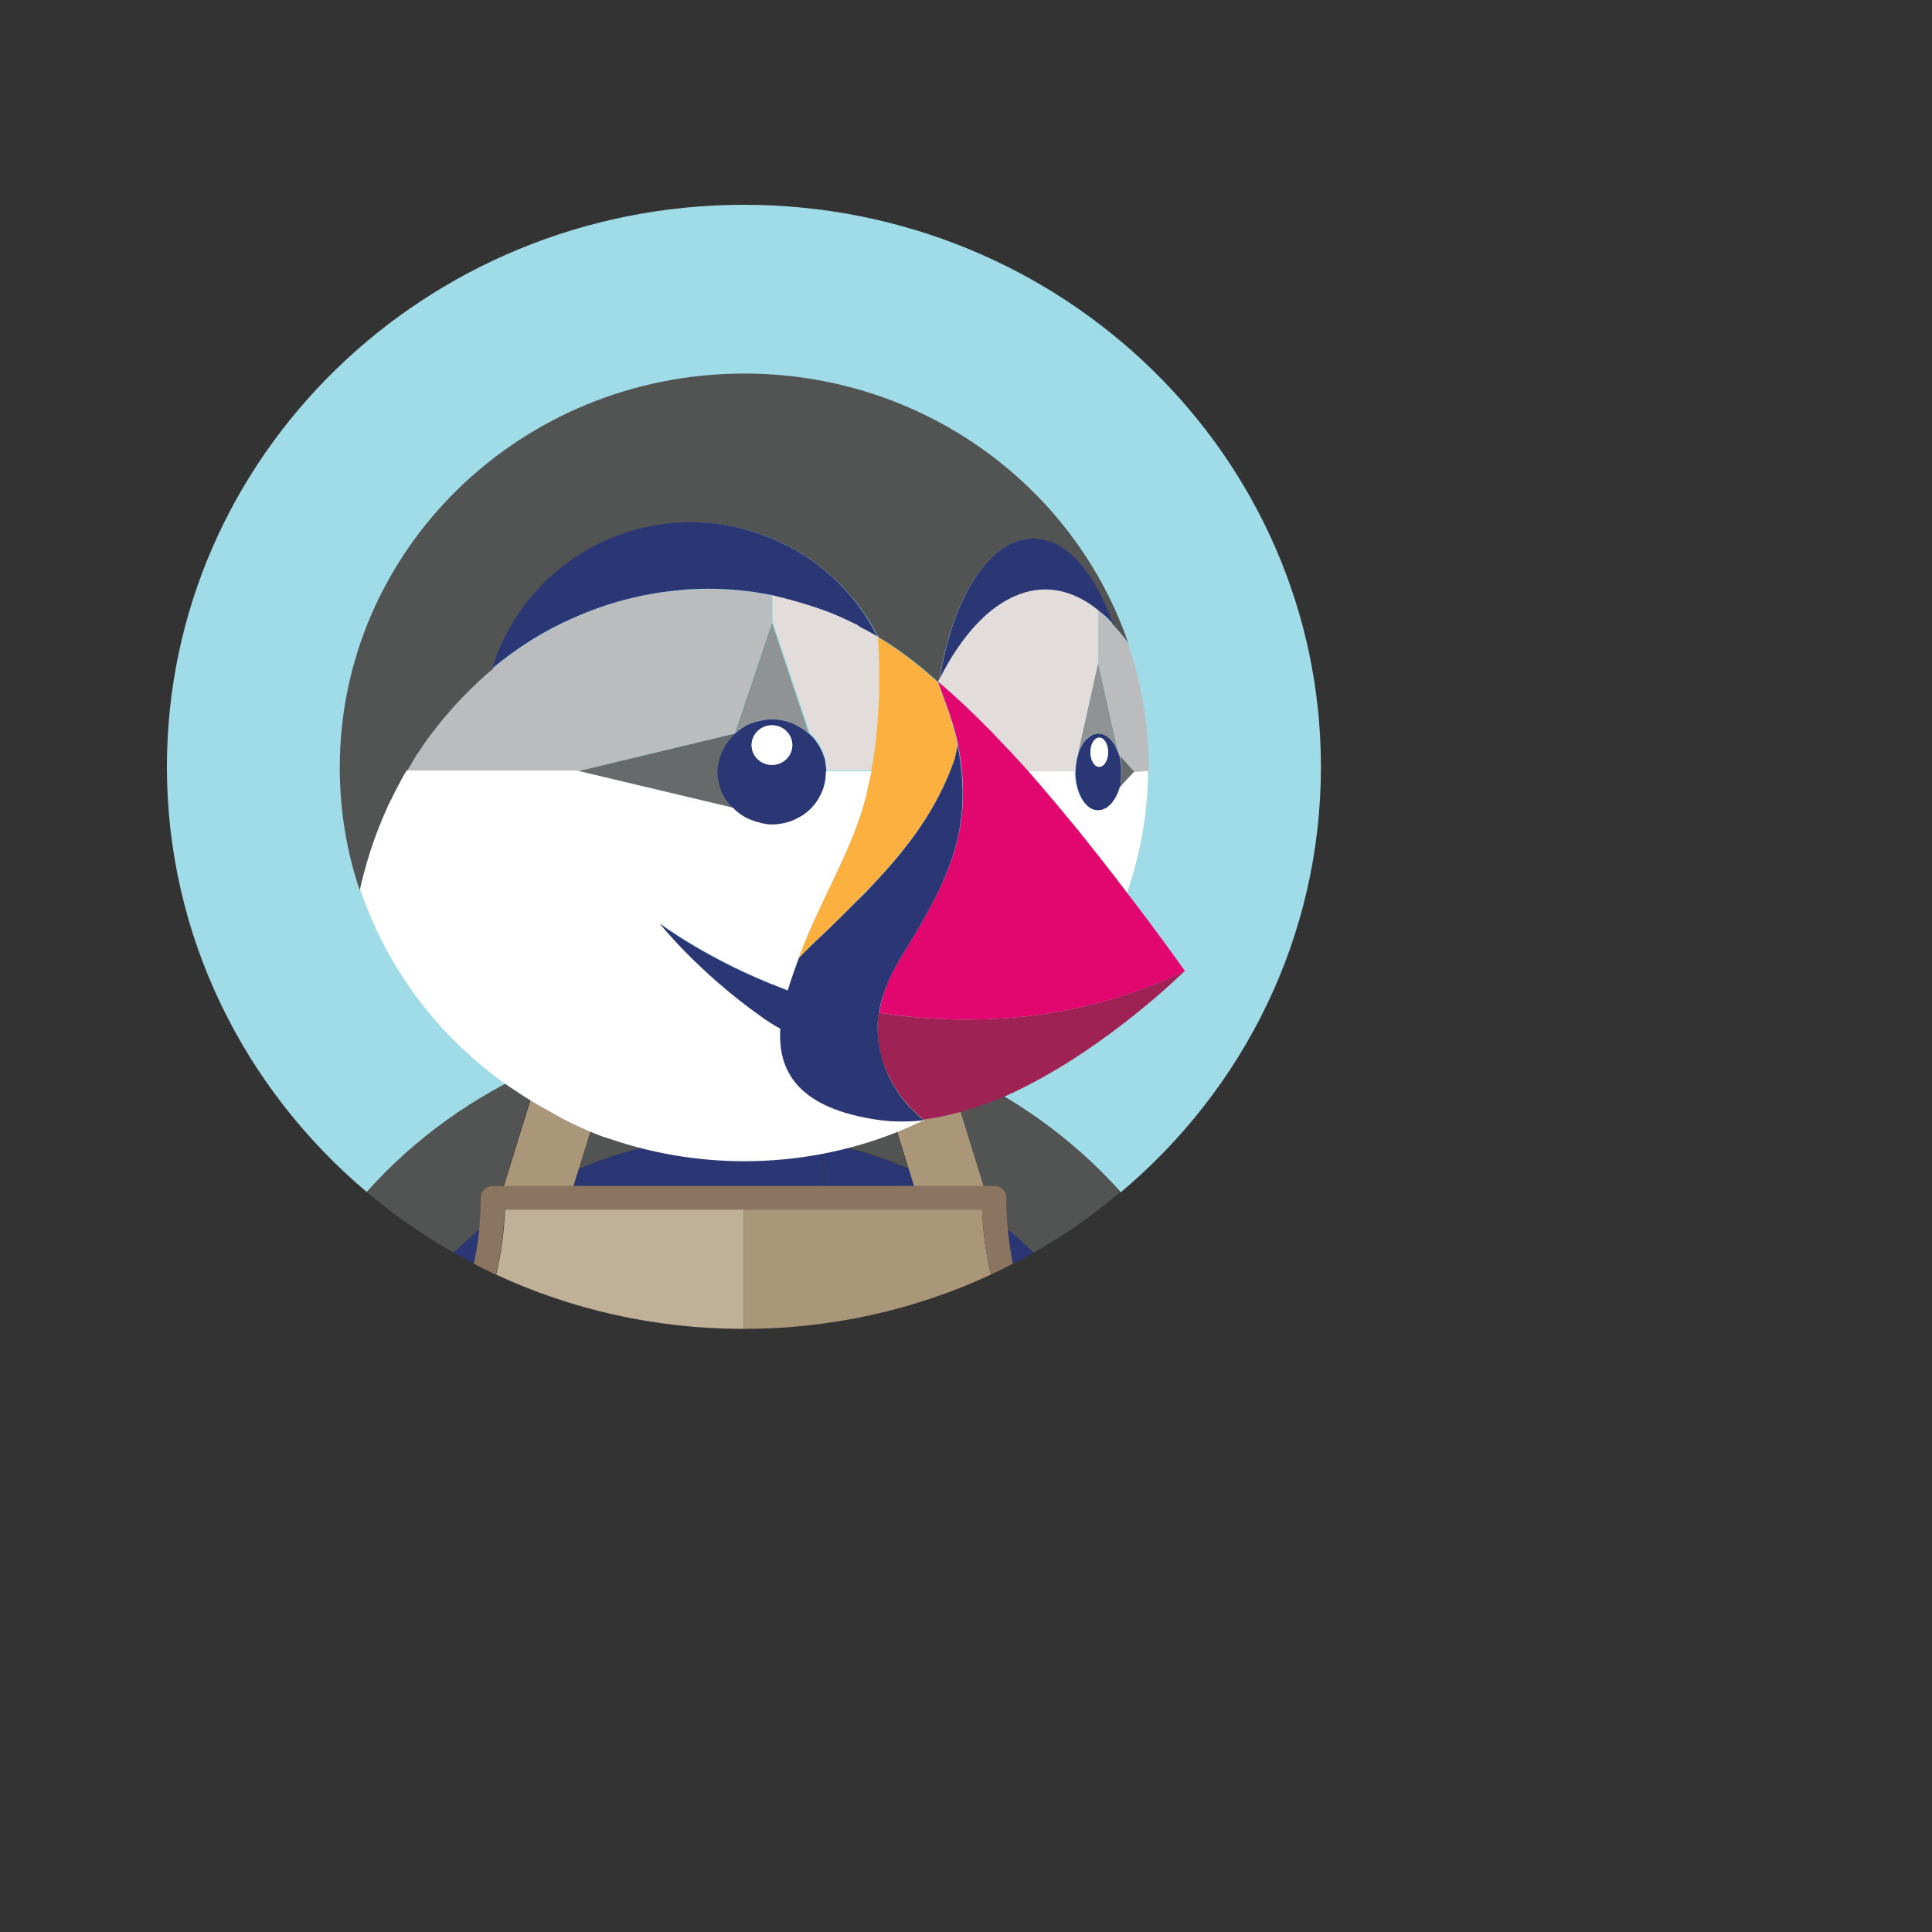 <svg width="100" height="100" viewBox="0 0 100 100" fill="none" xmlns="http://www.w3.org/2000/svg">
<rect x="0" y="0" width="100" height="100" fill="#333333" stroke="none"/>
<g clip-path="url(#clip0_3327_40455)">
<path d="M27.986 55.243C28.463 55.03 28.941 54.856 29.438 54.662C29.994 54.468 30.551 54.275 31.108 54.1C31.804 53.887 32.52 53.713 33.236 53.558C34.21 53.364 35.184 53.209 36.159 53.113C35.602 54.798 35.005 56.483 34.329 58.148C34.349 58.478 34.369 58.788 34.389 59.117C35.721 58.865 37.093 58.729 38.505 58.729C39.917 58.729 41.289 58.865 42.621 59.117C42.621 58.788 42.641 58.458 42.681 58.148C42.025 56.483 41.408 54.798 40.851 53.113C41.826 53.209 42.82 53.345 43.774 53.558C44.49 53.713 45.186 53.887 45.902 54.1C46.459 54.275 47.016 54.449 47.572 54.662C48.069 54.836 48.547 55.03 49.024 55.243C52.404 56.715 55.486 58.884 58.012 61.712C64.355 56.386 68.371 48.503 68.371 39.691C68.371 23.635 55.009 10.6 38.505 10.6C22.021 10.6 8.639 23.615 8.639 39.691C8.639 48.484 12.655 56.367 18.998 61.712C21.524 58.884 24.606 56.715 27.986 55.243Z" fill="#A0DBE8"/>
<path d="M29.956 60.513C31.348 59.912 32.839 59.447 34.37 59.157C34.37 58.828 34.35 58.498 34.31 58.188C34.967 56.523 35.583 54.838 36.14 53.153C35.166 53.25 34.171 53.385 33.217 53.598C32.501 53.753 31.805 53.928 31.089 54.141C30.532 54.315 29.976 54.489 29.419 54.702L31.586 55.225L29.956 60.513Z" fill="#525353"/>
<path d="M24.826 63.63C24.885 63.088 24.905 62.546 24.905 61.984C24.905 61.655 25.183 61.384 25.521 61.384H26.058L27.967 55.225C24.587 56.697 21.505 58.866 18.98 61.694C20.371 62.875 21.883 63.921 23.473 64.831C23.931 64.425 24.368 64.018 24.826 63.63Z" fill="#525353"/>
<path d="M49.004 55.243L50.913 61.402H51.45C51.788 61.402 52.066 61.673 52.066 62.002C52.066 62.564 52.106 63.106 52.146 63.648C52.603 64.036 53.06 64.423 53.478 64.849C55.089 63.939 56.58 62.893 57.972 61.712C55.466 58.884 52.384 56.715 49.004 55.243Z" fill="#525353"/>
<path d="M45.365 55.184L47.532 54.661C46.976 54.468 46.419 54.274 45.862 54.1C45.166 53.887 44.45 53.712 43.734 53.557C42.76 53.364 41.786 53.209 40.812 53.112C41.368 54.797 41.965 56.482 42.641 58.148C42.621 58.477 42.601 58.787 42.581 59.116C44.132 59.407 45.604 59.871 46.996 60.472L45.365 55.184Z" fill="#525353"/>
<path d="M38.486 61.401H42.702C42.622 60.646 42.582 59.89 42.602 59.154C41.27 58.903 39.898 58.767 38.486 58.767C37.074 58.767 35.702 58.903 34.37 59.154C34.39 59.91 34.35 60.646 34.27 61.401H38.486Z" fill="#2B3674"/>
<path d="M23.492 64.831C23.83 65.025 24.188 65.219 24.546 65.412C24.665 64.831 24.765 64.231 24.824 63.63C24.367 64.018 23.93 64.424 23.492 64.831Z" fill="#2B3674"/>
<path d="M29.677 61.401H34.29C34.37 60.646 34.409 59.89 34.389 59.154C32.838 59.445 31.367 59.91 29.975 60.51L29.677 61.401Z" fill="#2B3674"/>
<path d="M52.167 63.63C52.227 64.231 52.326 64.831 52.445 65.412C52.803 65.238 53.141 65.044 53.499 64.831C53.062 64.424 52.624 64.018 52.167 63.63Z" fill="#2B3674"/>
<path d="M47.314 61.401L47.036 60.51C45.644 59.91 44.152 59.445 42.621 59.154C42.601 59.91 42.641 60.646 42.721 61.401H47.314Z" fill="#2B3674"/>
<path d="M29.676 61.402L29.955 60.511L31.605 55.185L29.438 54.662C28.941 54.836 28.463 55.03 27.986 55.243L26.077 61.402H28.125H29.676Z" fill="#AA9678"/>
<path d="M47.036 60.511L47.315 61.402H48.865H50.914L49.005 55.243C48.528 55.03 48.05 54.856 47.553 54.662L45.386 55.185L47.036 60.511Z" fill="#AA9678"/>
<path d="M26.138 62.643C26.157 62.624 26.176 62.624 26.196 62.604H26.138C26.138 62.604 26.138 62.624 26.138 62.643Z" fill="#C0B098"/>
<path d="M38.485 62.604H34.091H29.299H26.197C26.177 62.624 26.157 62.624 26.137 62.643C26.097 63.786 25.938 64.89 25.68 65.974C29.557 67.775 33.892 68.783 38.485 68.783V62.604Z" fill="#C0B098"/>
<path d="M50.852 62.604H50.794C50.813 62.624 50.833 62.624 50.852 62.643C50.852 62.624 50.852 62.604 50.852 62.604Z" fill="#AA9678"/>
<path d="M50.794 62.604H47.692H42.88H38.485V68.783C43.059 68.783 47.413 67.775 51.291 65.974C51.032 64.89 50.873 63.766 50.834 62.643C50.834 62.624 50.814 62.604 50.794 62.604Z" fill="#AA9678"/>
<path d="M52.167 63.629C52.107 63.087 52.087 62.545 52.087 61.983C52.087 61.654 51.809 61.383 51.471 61.383H50.934H48.846H47.295H42.682H38.466H34.251H29.638H28.087H26.039H25.502C25.164 61.383 24.885 61.654 24.885 61.983C24.885 62.545 24.846 63.087 24.806 63.629C24.746 64.23 24.647 64.83 24.527 65.411C24.905 65.605 25.283 65.799 25.661 65.973C25.919 64.888 26.078 63.765 26.118 62.642C26.118 62.622 26.118 62.622 26.118 62.603H26.178H29.28H34.072H38.466H42.881H47.673H50.775H50.834C50.834 62.622 50.834 62.622 50.834 62.642C50.874 63.784 51.033 64.888 51.292 65.973C51.669 65.799 52.047 65.605 52.425 65.411C52.306 64.83 52.226 64.23 52.167 63.629Z" fill="#8B7460"/>
<path d="M47.035 57.237C46.936 57.14 46.856 57.024 46.757 56.907C46.856 57.043 46.956 57.14 47.035 57.237Z" fill="#525353"/>
<path d="M47.731 57.916C47.731 57.916 47.433 57.683 47.035 57.257C47.433 57.683 47.731 57.916 47.731 57.916Z" fill="#AA9678"/>
<path d="M58.37 33.222C58.37 33.222 58.37 33.203 58.37 33.222C58.111 32.874 57.853 32.564 57.594 32.293C57.475 32.157 57.355 32.041 57.236 31.925C57.196 31.886 57.137 31.847 57.097 31.808C57.017 31.731 56.938 31.673 56.858 31.615V34.326L57.912 39.071C57.932 39.11 57.932 39.149 57.952 39.188L58.688 40.001H59.463C59.463 39.924 59.463 39.865 59.463 39.788C59.463 37.541 59.085 35.392 58.409 33.377C58.389 33.3 58.389 33.261 58.37 33.222Z" fill="#BBBCBD"/>
<path d="M58.031 39.516V39.536C58.031 39.536 58.031 39.536 58.031 39.555C58.051 39.671 58.051 39.787 58.051 39.904C58.051 39.923 58.051 39.942 58.051 39.962C58.051 39.981 58.051 40.001 58.051 40.02C58.051 40.136 58.051 40.252 58.031 40.349V40.368V40.388C58.011 40.504 57.992 40.62 57.972 40.736L58.707 39.942L57.972 39.129C57.992 39.264 58.011 39.381 58.031 39.516Z" fill="#676A6A"/>
<path d="M58.012 40.428C58.012 40.408 58.012 40.408 58.012 40.389C58.032 40.273 58.032 40.156 58.032 40.059C58.032 40.04 58.032 40.001 58.032 39.982C58.032 39.963 58.032 39.943 58.032 39.905C58.032 39.788 58.032 39.672 58.012 39.556C58.012 39.537 58.012 39.537 58.012 39.517C57.992 39.401 57.973 39.285 57.953 39.169C57.933 39.13 57.933 39.091 57.913 39.052C57.833 38.82 57.754 38.626 57.635 38.452C57.615 38.433 57.595 38.413 57.595 38.394C57.555 38.355 57.535 38.316 57.495 38.278C57.456 38.22 57.396 38.181 57.336 38.142C57.316 38.123 57.297 38.123 57.277 38.103C57.237 38.065 57.177 38.045 57.138 38.026C57.118 38.026 57.098 38.007 57.078 38.007C57.018 37.987 56.939 37.968 56.859 37.968C56.779 37.968 56.72 37.987 56.64 38.007C56.62 38.007 56.601 38.026 56.581 38.026C56.541 38.045 56.481 38.065 56.441 38.103C56.422 38.123 56.402 38.123 56.382 38.142C56.322 38.181 56.282 38.239 56.223 38.278C56.183 38.316 56.163 38.355 56.123 38.394C56.103 38.413 56.084 38.433 56.084 38.452C55.964 38.626 55.865 38.82 55.805 39.052V39.072C55.765 39.169 55.746 39.285 55.726 39.401C55.726 39.44 55.706 39.459 55.706 39.498C55.686 39.633 55.686 39.75 55.666 39.885C55.666 39.905 55.666 39.924 55.666 39.943C55.666 41.047 56.203 41.958 56.859 41.958C56.978 41.958 57.078 41.919 57.197 41.88C57.217 41.88 57.237 41.861 57.257 41.861C57.297 41.841 57.336 41.803 57.376 41.783C57.396 41.764 57.416 41.745 57.436 41.725C57.495 41.686 57.535 41.628 57.595 41.57C57.635 41.532 57.654 41.493 57.694 41.435C57.714 41.396 57.734 41.377 57.754 41.338C57.794 41.28 57.813 41.222 57.853 41.144C57.873 41.125 57.873 41.105 57.893 41.067C57.933 40.97 57.953 40.873 57.992 40.776C57.992 40.66 58.012 40.544 58.012 40.428ZM56.899 39.691C56.64 39.691 56.441 39.362 56.441 38.936C56.441 38.529 56.64 38.181 56.899 38.181C57.157 38.181 57.356 38.51 57.356 38.936C57.356 39.362 57.138 39.691 56.899 39.691Z" fill="#2B3674"/>
<path d="M56.898 39.69C57.15 39.69 57.355 39.352 57.355 38.934C57.355 38.517 57.15 38.179 56.898 38.179C56.645 38.179 56.44 38.517 56.44 38.934C56.44 39.352 56.645 39.69 56.898 39.69Z" fill="white"/>
<path d="M55.785 39.052C55.865 38.819 55.944 38.626 56.063 38.451C56.083 38.432 56.103 38.413 56.103 38.393C56.143 38.355 56.163 38.316 56.203 38.277C56.242 38.219 56.302 38.18 56.362 38.142C56.382 38.122 56.402 38.122 56.421 38.103C56.461 38.064 56.521 38.045 56.561 38.025C56.581 38.025 56.6 38.006 56.62 38.006C56.68 37.986 56.76 37.967 56.839 37.967C56.919 37.967 56.978 37.986 57.058 38.006C57.078 38.006 57.097 38.025 57.117 38.025C57.157 38.045 57.217 38.064 57.257 38.103C57.276 38.122 57.296 38.122 57.316 38.142C57.376 38.18 57.416 38.238 57.475 38.277C57.515 38.316 57.535 38.355 57.575 38.393C57.595 38.413 57.614 38.432 57.614 38.451C57.734 38.626 57.833 38.819 57.893 39.052L56.839 34.307L55.785 39.052Z" fill="#909393"/>
<path d="M42.761 39.921C42.761 39.825 42.761 39.728 42.742 39.631C42.722 39.534 42.722 39.457 42.702 39.36C42.682 39.263 42.662 39.185 42.622 39.108C42.602 39.031 42.563 38.934 42.523 38.856C42.483 38.779 42.443 38.701 42.404 38.624C42.264 38.391 42.105 38.178 41.906 38.004C41.648 37.772 41.35 37.578 41.032 37.442C40.872 37.384 40.693 37.326 40.534 37.287C40.534 37.287 40.534 37.287 40.514 37.287C40.336 37.249 40.157 37.229 39.978 37.229C39.799 37.229 39.62 37.249 39.441 37.287H39.421C39.242 37.326 39.083 37.365 38.924 37.423C38.924 37.423 38.924 37.423 38.904 37.423C38.745 37.481 38.586 37.559 38.447 37.655C38.307 37.752 38.168 37.849 38.049 37.965H38.029C37.83 38.159 37.651 38.372 37.512 38.604C37.472 38.682 37.432 38.759 37.393 38.837C37.393 38.837 37.393 38.856 37.373 38.856C37.333 38.934 37.313 38.992 37.293 39.069C37.293 39.089 37.273 39.089 37.273 39.108C37.253 39.185 37.234 39.243 37.214 39.321C37.214 39.34 37.194 39.36 37.194 39.379C37.174 39.457 37.174 39.515 37.154 39.592C37.154 39.611 37.154 39.631 37.134 39.65C37.134 39.747 37.114 39.844 37.114 39.941C37.114 40.115 37.134 40.289 37.174 40.464C37.174 40.464 37.174 40.464 37.174 40.483C37.214 40.657 37.253 40.812 37.333 40.987C37.472 41.297 37.671 41.587 37.91 41.839C38.108 42.032 38.327 42.207 38.566 42.342C38.645 42.381 38.725 42.42 38.804 42.459H38.824C38.904 42.497 38.983 42.517 39.043 42.536C39.063 42.536 39.063 42.536 39.083 42.555C39.162 42.575 39.222 42.594 39.301 42.614C39.321 42.614 39.341 42.633 39.361 42.633C39.441 42.652 39.5 42.652 39.58 42.672C39.6 42.672 39.62 42.672 39.64 42.691C39.739 42.691 39.838 42.71 39.938 42.71C40.336 42.71 40.693 42.633 41.032 42.497C41.191 42.42 41.35 42.342 41.509 42.246C41.807 42.052 42.065 41.8 42.264 41.51C42.364 41.355 42.443 41.2 42.523 41.045C42.662 40.715 42.742 40.347 42.742 39.98V39.96C42.761 39.921 42.761 39.921 42.761 39.921ZM39.958 39.592C39.381 39.592 38.904 39.127 38.904 38.566C38.904 38.004 39.381 37.539 39.958 37.539C40.534 37.539 41.012 38.004 41.012 38.566C41.012 39.127 40.534 39.592 39.958 39.592Z" fill="#2B3674"/>
<path d="M39.956 39.593C40.538 39.593 41.01 39.133 41.01 38.566C41.01 37.999 40.538 37.54 39.956 37.54C39.374 37.54 38.902 37.999 38.902 38.566C38.902 39.133 39.374 39.593 39.956 39.593Z" fill="white"/>
<path d="M38.008 37.967L39.957 32.176C39.957 32.176 39.957 31.827 39.957 31.498C39.957 31.401 39.957 31.304 39.957 31.227C39.957 31.188 39.957 31.169 39.957 31.149C39.957 31.111 39.957 31.072 39.957 31.033C39.957 31.014 39.957 30.975 39.957 30.956C39.957 30.936 39.957 30.898 39.957 30.878C39.957 30.859 39.957 30.84 39.957 30.84C39.957 30.82 39.957 30.82 39.957 30.82C38.883 30.607 37.77 30.491 36.636 30.491C36.258 30.491 35.881 30.51 35.503 30.53C35.443 30.53 35.403 30.53 35.344 30.549C33.395 30.685 31.486 31.188 29.716 31.982C28.205 32.66 26.774 33.551 25.521 34.597C25.183 34.888 24.845 35.178 24.527 35.488C24.467 35.546 24.407 35.604 24.348 35.662C24.049 35.953 23.751 36.263 23.473 36.572C23.413 36.65 23.354 36.708 23.294 36.785C23.015 37.115 22.737 37.444 22.479 37.773C22.459 37.793 22.439 37.831 22.419 37.851C22.18 38.18 21.942 38.509 21.703 38.858C21.663 38.916 21.604 38.993 21.564 39.052C21.385 39.342 21.206 39.633 21.047 39.923H29.856H29.875L38.008 37.967Z" fill="#BBBCBD"/>
<path d="M45.464 37.327C45.484 37.094 45.504 36.881 45.504 36.649C45.524 36.339 45.524 36.048 45.544 35.739C45.544 35.506 45.544 35.274 45.544 35.022C45.544 34.944 45.544 34.886 45.544 34.809C45.544 34.189 45.504 33.589 45.484 32.969C45.484 32.969 45.464 32.969 45.464 32.95C45.464 32.95 45.444 32.95 45.444 32.93C45.325 32.872 45.047 32.717 44.788 32.562H44.768C44.709 32.523 44.649 32.485 44.589 32.465C44.55 32.446 44.51 32.407 44.47 32.388L44.45 32.369C44.41 32.349 44.371 32.33 44.351 32.31C43.953 32.097 43.535 31.923 43.118 31.749C42.124 31.342 40.772 30.974 39.996 30.8V31.323V31.439V31.478C39.996 31.826 39.996 32.156 39.996 32.156L41.925 37.927C42.124 38.102 42.303 38.315 42.422 38.547C42.462 38.624 42.502 38.702 42.541 38.779C42.581 38.857 42.621 38.934 42.641 39.031C42.661 39.109 42.7 39.206 42.72 39.283C42.74 39.38 42.76 39.457 42.76 39.554C42.78 39.651 42.78 39.748 42.78 39.845V39.864H45.126C45.285 39.031 45.405 38.179 45.464 37.327C45.464 37.365 45.464 37.346 45.464 37.327Z" fill="#E2DDDB"/>
<path d="M42.781 48.174C43.318 47.651 43.815 47.167 44.292 46.682C44.57 46.392 44.849 46.101 45.127 45.83C47.096 43.758 48.527 41.802 49.402 39.303C49.422 39.245 49.442 39.168 49.462 39.071C49.462 39.051 49.462 39.051 49.462 39.032C49.482 38.935 49.502 38.838 49.522 38.722C49.522 38.645 49.541 38.567 49.541 38.49C49.323 37.405 48.905 36.34 48.527 35.294C48.527 35.294 48.527 35.294 48.527 35.313C48.527 35.313 48.527 35.313 48.507 35.294C48.428 35.236 48.368 35.158 48.289 35.1C48.07 34.907 47.851 34.713 47.613 34.519C46.917 33.958 46.201 33.435 45.445 32.989C45.485 33.609 45.505 34.209 45.505 34.829C45.505 34.907 45.505 34.965 45.505 35.042C45.505 35.275 45.505 35.507 45.505 35.759C45.505 36.069 45.485 36.379 45.465 36.669C45.445 36.902 45.445 37.115 45.425 37.347C45.425 37.366 45.425 37.386 45.425 37.425C45.346 38.277 45.246 39.129 45.087 39.962L44.809 41.24C44.232 43.525 43.059 45.578 42.105 47.709C41.846 48.27 41.608 48.852 41.389 49.433C41.369 49.491 41.349 49.549 41.329 49.607C41.627 49.297 41.906 49.026 42.105 48.832C42.363 48.58 42.562 48.367 42.781 48.174Z" fill="#FBB040"/>
<path d="M38.028 37.966C38.148 37.849 38.287 37.752 38.426 37.656C38.565 37.559 38.724 37.481 38.883 37.423C38.883 37.423 38.883 37.423 38.903 37.423C39.062 37.365 39.221 37.307 39.4 37.288H39.42C39.599 37.249 39.778 37.23 39.957 37.23C40.136 37.23 40.315 37.249 40.494 37.288C40.494 37.288 40.494 37.288 40.514 37.288C40.693 37.326 40.852 37.365 41.011 37.443C41.329 37.578 41.627 37.752 41.886 38.004L39.957 32.233L38.028 37.966Z" fill="#909393"/>
<path d="M37.352 40.989C37.293 40.834 37.233 40.66 37.193 40.486C37.193 40.486 37.193 40.486 37.193 40.466C37.154 40.292 37.134 40.118 37.134 39.943C37.134 39.846 37.134 39.75 37.154 39.653C37.154 39.633 37.154 39.614 37.173 39.595C37.173 39.517 37.193 39.459 37.213 39.382C37.213 39.362 37.233 39.343 37.233 39.324C37.253 39.246 37.273 39.188 37.293 39.111C37.293 39.091 37.313 39.091 37.313 39.072C37.333 38.994 37.372 38.917 37.392 38.859C37.392 38.859 37.392 38.839 37.412 38.839C37.452 38.762 37.492 38.684 37.531 38.607C37.671 38.374 37.85 38.161 38.048 37.968L29.896 39.924H29.876L37.949 41.841C37.691 41.609 37.492 41.318 37.352 40.989Z" fill="#676A6A"/>
<path d="M55.686 39.497C55.686 39.458 55.706 39.42 55.706 39.4C55.725 39.284 55.745 39.168 55.785 39.071C55.785 39.052 55.785 39.052 55.785 39.032L56.839 34.287V31.576C55.964 30.878 55.049 30.491 54.075 30.491C52.842 30.491 51.709 31.149 50.854 31.963C49.919 32.854 49.203 33.977 48.607 35.1C48.587 35.159 48.547 35.197 48.527 35.255C48.706 35.41 48.885 35.565 49.064 35.72C49.462 36.069 49.86 36.437 50.237 36.805C50.416 36.979 50.595 37.154 50.774 37.328C50.953 37.522 51.152 37.696 51.331 37.889C51.57 38.141 51.808 38.374 52.027 38.626C52.126 38.722 52.226 38.839 52.325 38.935C52.604 39.245 52.882 39.536 53.16 39.846C53.2 39.884 53.24 39.923 53.26 39.943H55.666C55.666 39.923 55.666 39.904 55.666 39.884C55.666 39.768 55.666 39.633 55.686 39.497Z" fill="#E2DDDB"/>
<path d="M19.595 42.925C19.595 42.906 19.615 42.887 19.615 42.867C19.774 42.48 19.933 42.093 20.112 41.705C20.152 41.589 20.212 41.492 20.271 41.395C20.41 41.085 20.57 40.795 20.729 40.504C20.788 40.388 20.848 40.272 20.927 40.136C20.967 40.078 21.007 40.001 21.047 39.943C21.226 39.652 21.385 39.362 21.564 39.071C21.604 39.013 21.663 38.935 21.703 38.877C21.922 38.529 22.16 38.2 22.419 37.87C22.439 37.851 22.459 37.812 22.479 37.793C22.737 37.444 23.015 37.115 23.294 36.805C23.353 36.728 23.413 36.669 23.473 36.592C23.751 36.282 24.049 35.972 24.348 35.682C24.407 35.624 24.467 35.566 24.527 35.507C24.845 35.197 25.163 34.907 25.521 34.617C26.853 30.239 30.969 27.044 35.821 27.044C37.77 27.044 39.718 27.586 41.389 28.593C43.099 29.62 44.49 31.111 45.385 32.835C45.385 32.835 45.385 32.854 45.405 32.854C45.425 32.893 45.445 32.931 45.485 32.99C46.24 33.435 46.956 33.958 47.652 34.52C47.891 34.713 48.109 34.907 48.328 35.101C48.408 35.159 48.467 35.236 48.547 35.294C48.567 35.236 48.587 35.197 48.627 35.139C49.303 30.937 51.211 27.896 53.458 27.896C55.148 27.896 56.66 29.62 57.574 32.273V32.292C57.833 32.563 58.091 32.873 58.35 33.203C58.35 33.203 58.35 33.222 58.37 33.222C58.39 33.261 58.39 33.3 58.41 33.338L58.37 33.203C55.566 25.146 47.752 19.335 38.525 19.335C26.953 19.335 17.587 28.457 17.587 39.73C17.587 41.957 17.945 44.087 18.621 46.082C18.621 46.082 18.621 46.082 18.621 46.063C18.76 45.462 18.919 44.862 19.098 44.281C19.257 43.816 19.416 43.371 19.595 42.925Z" fill="#525353"/>
<path d="M58.688 39.961L57.952 40.755C57.932 40.852 57.893 40.949 57.853 41.046C57.853 41.065 57.833 41.084 57.813 41.123C57.793 41.181 57.753 41.259 57.714 41.317C57.694 41.356 57.674 41.375 57.654 41.414C57.614 41.453 57.594 41.511 57.554 41.549C57.515 41.607 57.455 41.666 57.395 41.704C57.376 41.724 57.356 41.743 57.336 41.762C57.296 41.801 57.256 41.821 57.217 41.84C57.197 41.84 57.177 41.859 57.157 41.859C57.057 41.917 56.938 41.937 56.819 41.937C56.163 41.937 55.626 41.046 55.626 39.922H53.22C53.677 40.426 54.114 40.93 54.532 41.453L54.552 41.472C54.97 41.975 55.387 42.479 55.805 42.983C55.825 43.002 55.844 43.041 55.864 43.06C56.262 43.544 56.64 44.028 57.018 44.513C57.057 44.551 57.097 44.609 57.137 44.648C57.535 45.171 57.932 45.694 58.33 46.198C58.33 46.198 58.33 46.198 58.33 46.217C59.026 44.222 59.404 42.111 59.424 39.903L58.688 39.961Z" fill="white"/>
<path d="M35.343 30.531C35.403 30.531 35.443 30.531 35.502 30.511C35.88 30.492 36.258 30.473 36.636 30.473C37.769 30.473 38.883 30.589 39.956 30.802C39.956 30.802 39.956 30.802 39.956 30.821C39.956 30.821 39.956 30.841 39.956 30.86C39.956 30.879 39.956 30.899 39.956 30.938C39.956 30.957 39.956 30.976 39.956 31.015C39.956 31.054 39.956 31.092 39.956 31.131C39.956 31.151 39.956 31.189 39.956 31.209C39.956 31.247 39.956 31.286 39.956 31.325V30.802C40.712 30.976 42.064 31.344 43.078 31.751C43.496 31.925 43.913 32.119 44.311 32.313C44.331 32.313 44.371 32.332 44.41 32.371C44.41 32.371 44.43 32.371 44.43 32.39C44.47 32.409 44.51 32.429 44.55 32.468C44.609 32.506 44.669 32.526 44.729 32.564H44.748C45.007 32.7 45.285 32.874 45.405 32.932C45.425 32.932 45.425 32.952 45.425 32.952L45.444 32.971C45.425 32.932 45.405 32.894 45.365 32.836C45.365 32.836 45.365 32.816 45.345 32.816C44.45 31.073 43.038 29.582 41.348 28.575C39.678 27.587 37.729 27.025 35.781 27.025C30.929 27.025 26.813 30.221 25.48 34.598C26.753 33.533 28.165 32.642 29.676 31.983C31.486 31.17 33.414 30.686 35.343 30.531Z" fill="#2B3674"/>
<path d="M50.873 31.982C51.729 31.168 52.862 30.509 54.095 30.509C55.069 30.509 56.004 30.897 56.859 31.594C56.938 31.652 57.018 31.73 57.097 31.788C57.137 31.826 57.197 31.865 57.236 31.904C57.356 32.02 57.475 32.136 57.594 32.272V32.253C56.66 29.599 55.169 27.875 53.478 27.875C51.231 27.875 49.323 30.897 48.647 35.119C49.203 33.996 49.939 32.872 50.873 31.982Z" fill="#2B3674"/>
<path d="M31.029 58.767C31.227 58.845 31.406 58.903 31.605 58.961C33.773 59.697 36.099 60.104 38.525 60.104C41.289 60.104 43.934 59.581 46.34 58.632C46.459 58.574 46.598 58.535 46.717 58.477C46.916 58.399 47.135 58.302 47.334 58.206C47.513 58.128 47.692 58.051 47.871 57.954C47.831 57.954 47.791 57.973 47.751 57.973C46.996 58.051 46.26 58.07 45.524 57.954C41.209 57.353 40.255 55.32 40.394 53.228C40.076 53.054 39.778 52.86 39.44 52.628C36.119 50.284 34.15 47.786 34.15 47.786C34.15 47.786 36.715 49.703 40.533 51.156C40.613 51.194 40.692 51.214 40.772 51.252C40.951 50.652 41.17 50.071 41.349 49.568C41.368 49.509 41.388 49.451 41.408 49.393C41.627 48.812 41.866 48.231 42.124 47.669C43.078 45.539 44.252 43.467 44.828 41.201L45.107 39.922H42.76V39.942C42.76 40.329 42.681 40.678 42.542 41.007C42.462 41.162 42.383 41.336 42.283 41.472C42.084 41.762 41.826 42.014 41.528 42.208C41.368 42.304 41.209 42.382 41.05 42.459C40.712 42.595 40.334 42.672 39.957 42.672C39.857 42.672 39.758 42.672 39.658 42.653C39.639 42.653 39.619 42.653 39.599 42.634C39.519 42.634 39.46 42.614 39.38 42.595C39.36 42.595 39.34 42.576 39.32 42.576C39.241 42.556 39.181 42.537 39.102 42.518C39.082 42.518 39.082 42.518 39.062 42.498C38.982 42.479 38.903 42.44 38.843 42.421H38.823C38.744 42.382 38.664 42.343 38.585 42.304C38.346 42.169 38.127 42.014 37.928 41.801L29.855 39.883H21.047C21.007 39.942 20.967 40.019 20.927 40.077C20.868 40.193 20.788 40.31 20.729 40.445C20.569 40.736 20.41 41.046 20.271 41.336C20.212 41.433 20.172 41.549 20.112 41.646C19.933 42.033 19.774 42.421 19.615 42.808C19.615 42.828 19.595 42.847 19.595 42.866C19.416 43.312 19.257 43.776 19.118 44.241C18.939 44.822 18.78 45.423 18.641 46.023C20.032 50.148 22.717 53.693 26.256 56.172C26.356 56.249 26.475 56.307 26.575 56.385C27.171 56.792 27.787 57.179 28.424 57.508C29.259 58.012 30.134 58.419 31.029 58.767Z" fill="white"/>
<path d="M45.485 52.415C45.445 52.628 45.425 52.841 45.425 53.054C45.405 53.422 45.445 53.79 45.505 54.119C45.544 54.352 45.584 54.565 45.644 54.778C45.743 55.088 45.843 55.378 45.982 55.649C46.121 55.921 46.26 56.172 46.399 56.385C46.439 56.463 46.499 56.54 46.539 56.599C46.618 56.695 46.678 56.792 46.757 56.889C46.857 57.005 46.956 57.121 47.036 57.218C47.413 57.644 47.732 57.877 47.732 57.877C47.732 57.877 47.732 57.877 47.732 57.896C47.732 57.916 47.732 57.935 47.752 57.954C47.791 57.954 47.831 57.935 47.871 57.935C48.806 57.819 49.74 57.567 50.675 57.257C51.152 57.083 51.629 56.908 52.086 56.715C52.226 56.657 52.365 56.579 52.504 56.521C57.296 54.255 61.313 50.265 61.313 50.265C55.308 53.151 49.402 53.035 45.485 52.415Z" fill="#9F2255"/>
<path d="M57.058 44.551C56.68 44.067 56.282 43.583 55.904 43.099C55.885 43.079 55.865 43.041 55.845 43.021C55.427 42.518 55.01 42.014 54.592 41.511L54.572 41.491C54.135 40.968 53.697 40.465 53.26 39.961C53.24 39.922 53.2 39.903 53.18 39.864C52.902 39.554 52.623 39.264 52.345 38.954C52.246 38.857 52.146 38.741 52.047 38.644C51.808 38.392 51.59 38.16 51.351 37.908C51.172 37.715 50.973 37.54 50.794 37.346C50.615 37.172 50.436 36.998 50.257 36.824C49.879 36.456 49.482 36.088 49.084 35.739C48.905 35.584 48.726 35.429 48.547 35.274C48.925 36.339 49.362 37.405 49.581 38.509C49.641 38.799 49.681 39.07 49.72 39.341C50.257 43.157 48.985 45.655 46.996 48.948C46.857 49.18 46.698 49.432 46.559 49.664C46.101 50.401 45.803 51.117 45.644 51.776C45.584 51.989 45.545 52.202 45.505 52.415C49.422 53.035 55.308 53.151 61.333 50.265C61.333 50.265 60.16 48.58 58.37 46.256C57.972 45.733 57.575 45.21 57.177 44.706C57.137 44.648 57.097 44.59 57.058 44.551Z" fill="#E2066F"/>
<path d="M47.731 57.916C47.731 57.916 47.433 57.684 47.035 57.258C46.936 57.161 46.856 57.045 46.757 56.928C46.678 56.832 46.618 56.735 46.538 56.638C46.499 56.56 46.439 56.502 46.399 56.425C46.26 56.193 46.121 55.96 45.982 55.689C45.862 55.418 45.743 55.127 45.644 54.817C45.584 54.604 45.524 54.391 45.504 54.159C45.445 53.83 45.425 53.462 45.425 53.094C45.425 52.881 45.445 52.668 45.484 52.455C45.524 52.242 45.564 52.028 45.624 51.815C45.803 51.157 46.081 50.46 46.538 49.704C46.678 49.453 46.837 49.22 46.976 48.988C48.964 45.695 50.237 43.216 49.7 39.381C49.66 39.11 49.62 38.819 49.561 38.548C49.541 38.742 49.501 38.916 49.461 39.052C49.461 39.071 49.461 39.071 49.461 39.091C49.441 39.188 49.422 39.265 49.402 39.323C48.527 41.822 47.095 43.778 45.127 45.85C44.868 46.141 44.59 46.412 44.291 46.702C43.814 47.186 43.297 47.69 42.78 48.194C42.562 48.407 42.343 48.6 42.124 48.813C41.925 49.007 41.647 49.278 41.349 49.588C41.17 50.092 40.951 50.673 40.772 51.273C40.692 51.234 40.613 51.215 40.533 51.176C36.715 49.743 34.15 47.806 34.15 47.806C34.15 47.806 36.119 50.305 39.44 52.648C39.758 52.881 40.076 53.074 40.394 53.249C40.255 55.36 41.209 57.374 45.524 57.974C46.26 58.071 46.996 58.071 47.751 57.994C47.751 57.955 47.731 57.936 47.731 57.916Z" fill="#2B3674"/>
</g>
<defs>
<clipPath id="clip0_3327_40455">
<rect width="100" height="100" fill="white" transform="translate(0 -0)"/>
</clipPath>
</defs>
</svg>
